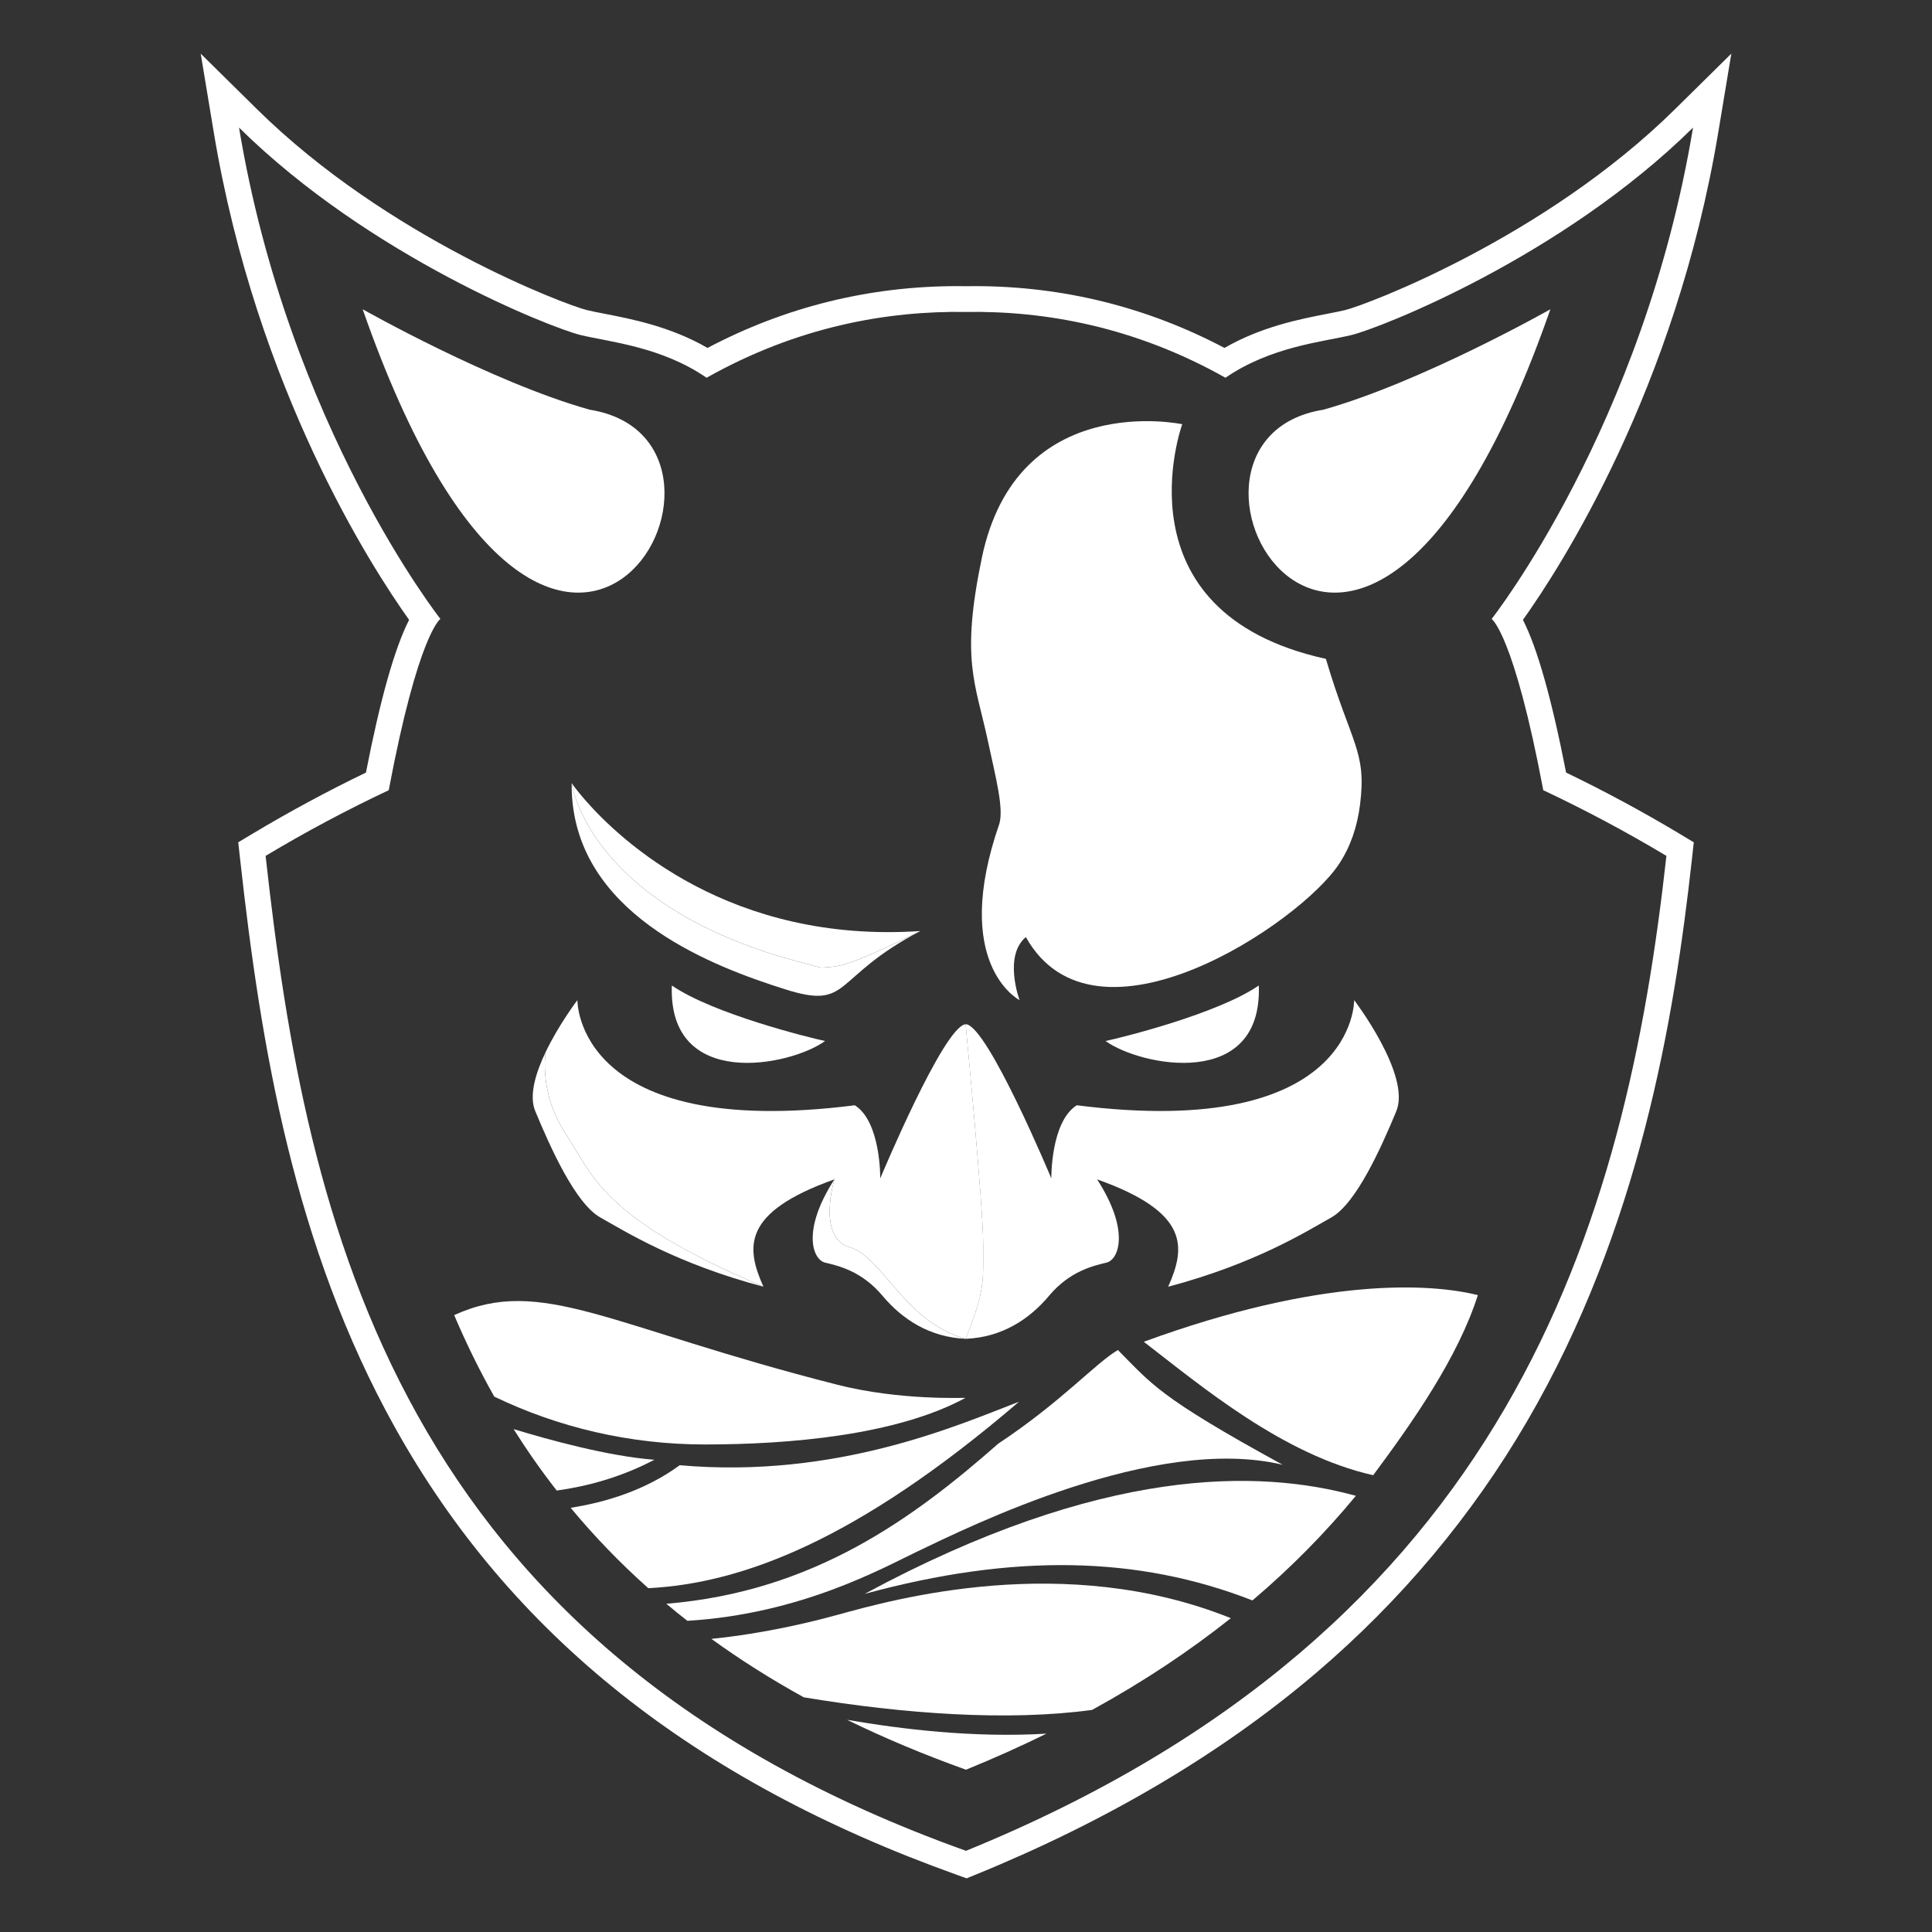 <svg xmlns="http://www.w3.org/2000/svg" id="Logos" viewBox="0 0 900 900"><rect x="0" y="0" width="900" height="900" fill="#333333" stroke="none"/><defs><style>.cls-1{fill:#fff;}</style></defs><path class="cls-1" d="M806.51,25l-26.27,25.91c-60.75,59.94-143.91,91.2-153.59,93.53-2.37,.57-5.2,1.13-8.48,1.76-12.43,2.42-30.52,5.93-47.75,15.88-36.24-19.11-75.36-28.79-116.41-28.79-1.34,0-2.68,.01-4.01,.04-1.32-.02-2.66-.04-4-.04-41.05,0-80.18,9.68-116.41,28.79-17.23-9.95-35.31-13.46-47.75-15.88-3.28-.63-6.11-1.19-8.47-1.76-9.69-2.34-92.85-33.59-153.6-93.53l-26.27-25.91,6.04,36.39c19.91,120.16,73.94,203.41,91.04,227.37-6.68,13.03-13.42,36.84-20.11,71.14-17.9,8.63-35.66,18.2-52.89,28.52l-6.6,3.95,.85,7.64c9.7,87.78,25.16,180.66,72.19,265.02,53.78,96.46,139.46,164.63,261.96,208.42l4.31,1.55,4.24-1.73c61.39-25.04,114.7-56.61,158.44-93.86,39.52-33.64,72.63-73.12,98.42-117.35,52.31-89.72,68.52-187.18,76.8-262.05l.84-7.64-6.59-3.95c-17.24-10.33-35-19.9-52.89-28.52-6.7-34.31-13.44-58.11-20.11-71.14,17.11-23.96,71.13-107.2,91.04-227.37l6.04-36.39Zm-111.66,263.32s10.31,6.82,24.07,79.79c19.21,9.04,38.36,19.21,57.36,30.59-18.96,171.55-72.92,360.17-326.28,463.48C184.67,767.32,142.68,570.26,123.73,398.7c19-11.38,38.14-21.55,57.36-30.59,13.75-72.98,24.07-79.79,24.07-79.79,0,0-70.76-89.76-93.81-228.88,61.11,60.29,145.81,93.43,159.22,96.66,13.38,3.21,37.51,5.37,58.58,19.87,42.39-23.86,84.25-31.24,120.86-30.65,36.62-.59,78.46,6.79,120.86,30.65,21.08-14.51,45.2-16.66,58.59-19.87,13.4-3.23,98.1-36.37,159.22-96.66-23.06,139.12-93.81,228.88-93.81,228.88Z"></path><path id="R_Ear" class="cls-1" d="M722.23,144.06s-59.89,33.93-105.78,46.8c-91.39,14.62,15.95,210.78,105.78-46.8Z"></path><path id="L_Ear" class="cls-1" d="M168.95,144.06s59.89,33.93,105.78,46.8c91.39,14.62-15.95,210.78-105.78-46.8Z"></path><path id="R_Eye" class="cls-1" d="M515.02,484.94c7.3-1.53,52.18-12.63,71.38-25.86,1.8,49.03-55.2,37.59-71.38,25.86Z"></path><path id="L_Eye" class="cls-1" d="M384.35,484.94c-16.18,11.74-73.16,23.17-71.38-25.86,19.2,13.22,64.08,24.33,71.38,25.86Z"></path><g id="L_Eyebrow_Shadow"><path class="cls-1" d="M428.72,433.72c-36.5,17.97-38.06,16.33-45.74,17.02-1.22,.11-4.8-1.14-6-1.44-78.09-19.41-101.4-57.98-108.09-75.47h-.01c-2.12-5.57-2.58-9.01-2.58-9.01,0,0,2.05,3,6.21,7.77,16.75,19.22,67.72,67.02,156.2,61.13Z"></path></g><g id="L_Nose_Shadow"><path class="cls-1" d="M449.82,623.67h-.06c-28.69-8.1-38.51-38.22-53.91-42.64-15.14-4.34-7.4-30.77-7.15-31.62,.01-.01,.01-.02,.01-.02-43.34,15.42-41.2,31.78-33.08,50.01-75.98-32.26-79.23-51.87-92.02-71.1-12.51-18.81-9.54-37.44-9.41-38.24,.01-.01,.01-.02,.01-.02,6.14-12.84,14.76-24.14,14.76-24.14,0,0-1.02,65.5,129.24,48.98,12.2,7.74,11.84,34.07,11.84,34.07,0,0,29.6-70.97,39.77-71.82,.15,1.51,8.2,84.67,8.2,102.48s.87,21.4-8.2,44.06Z"></path></g><g id="Waves_Blue"><path class="cls-1" d="M304.83,680.01c-15.97,8.41-31.94,12.48-45.49,14.34-7.29-9.33-13.97-18.89-20.09-28.62,15.93,4.86,44.12,12.67,65.58,14.28Z"></path><path class="cls-1" d="M474.69,652.98c-75.86,65.04-129.41,84.64-172.69,86.86-13.41-11.95-25.41-24.48-36.17-37.45,16.36-2.57,34.84-8.15,50.81-19.83,73.43,6.47,130.44-19.02,158.04-29.58Z"></path><path class="cls-1" d="M597.53,682.35c-59.47-14.26-145.91,28.8-170.52,40.55-16.07,7.67-53.94,28.93-106.8,32.14-3.36-2.61-6.62-5.26-9.82-7.95,68.63-5.6,115.16-39.88,154.67-74.61,29.44-19.49,45.19-37.42,55.7-43.59,15.82,15.87,18.75,21.71,76.77,53.46Z"></path><path class="cls-1" d="M688.44,603.32c-9.16,28.81-30.08,58.78-48.76,83.89-42.15-9.5-79.99-41.46-106.86-62.16,82.54-30.22,133.35-27.31,155.62-21.73Z"></path><path class="cls-1" d="M449.76,651.18c-32.17,17.47-82.23,21.71-121.37,21.71-35.15,0-68.44-8-98.14-22.29-7.02-12.42-13.19-25.1-18.68-37.97,40.69-18.55,72.12,5.41,178.59,32.46,29.27,7.44,59.31,5.98,59.6,6.09Z"></path></g><path id="Left_Nose" class="cls-1" d="M449.76,623.67c-16.63-.77-29.37-8.96-38.67-20.07-9.8-11.68-20.98-14.03-26.75-15.43-5.76-1.39-11.02-14.94,4.35-38.76-.25,.85-7.99,27.28,7.15,31.62,15.4,4.42,25.22,34.53,53.91,42.64Z"></path><path id="Left_Cheek" class="cls-1" d="M355.63,599.4c-40.55-10.75-64.33-25.71-75.98-32.26-11.66-6.54-23.31-32.71-30.31-49.54-3.02-7.25,.21-17.85,4.85-27.54-.12,.8-3.1,19.43,9.41,38.24,12.79,19.23,16.05,38.84,92.02,71.1Z"></path><path id="Left_Eyebrow" class="cls-1" d="M428.72,433.72c-41.69,21.86-32.07,36.88-62.96,27.14-33.21-10.47-92.97-33.2-98.96-86.31-.37-3.13-.53-6.37-.5-9.72,0,0,.45,3.43,2.58,9.01h.01c6.69,17.49,30,56.06,108.09,75.47,1.2,.29,4.78,1.55,6,1.44,7.68-.69,9.24,.95,45.74-17.02Z"></path><path id="Red_Forehead" class="cls-1" d="M633.58,374.68c-1.3,10.39-4.42,19.61-9.77,27.76-18.17,27.62-113.7,91.67-145.93,34.08-10.4,8.76-3.14,28.78-2.94,29.37-.72-.37-31.97-17.2-9.37-82.26,1.97-7.36-1.49-20.43-5.36-38.42-5.89-27.41-12.73-37.76-2.84-85.3,16.4-78.75,93.36-62.29,93.36-62.29,0,0-31.83,87.57,66.92,109.31,11.79,39.78,19.05,42.89,15.93,67.75Z"></path><path id="R_Nose" class="cls-1" d="M650.47,517.61c-6.99,16.83-18.64,43-30.31,49.54-11.65,6.55-35.42,21.51-75.98,32.26,8.11-18.23,10.26-34.59-33.1-50.01,15.39,23.83,10.14,37.39,4.37,38.78-5.77,1.41-16.95,3.75-26.75,15.43-9.32,11.12-22.07,19.32-38.72,20.07h0s-.18,.01-.18,.01h0c9.07-22.67,8.2-26.11,8.2-44.08s-8.06-100.98-8.2-102.48h0s.18-.01,.18-.01h0c10.16,.86,39.77,71.83,39.77,71.83,0,0-.37-26.33,11.84-34.07,130.26,16.52,129.23-48.98,129.23-48.98,0,0,26.62,34.89,19.63,51.71Z"></path><g id="Waves_Red"><path class="cls-1" d="M631.62,696.8c-14.01,16.97-29.96,33.28-48.18,48.74-53.39-20.85-111.36-21.91-180.67-3.04,110.86-59.78,183.82-58.08,228.85-45.69Z"></path><path class="cls-1" d="M573.37,753.81c-19.13,15.2-40.54,29.52-64.63,42.73,0,.01-.01,.01-.01,.01h-.01c-39.43,5.35-87.75,1.85-134.28-5.88h-.01c-15.52-8.57-29.84-17.66-43.04-27.22,24.91-2.54,46.22-7.76,58.98-11.26,25.95-7.13,105.62-29.53,183.01,1.62Z"></path><path class="cls-1" d="M487.48,807.6c-11.89,5.85-24.38,11.46-37.48,16.8-19.9-7.12-38.32-14.89-55.42-23.25,25.18,4.35,58.99,8.49,92.9,6.45Z"></path></g></svg>